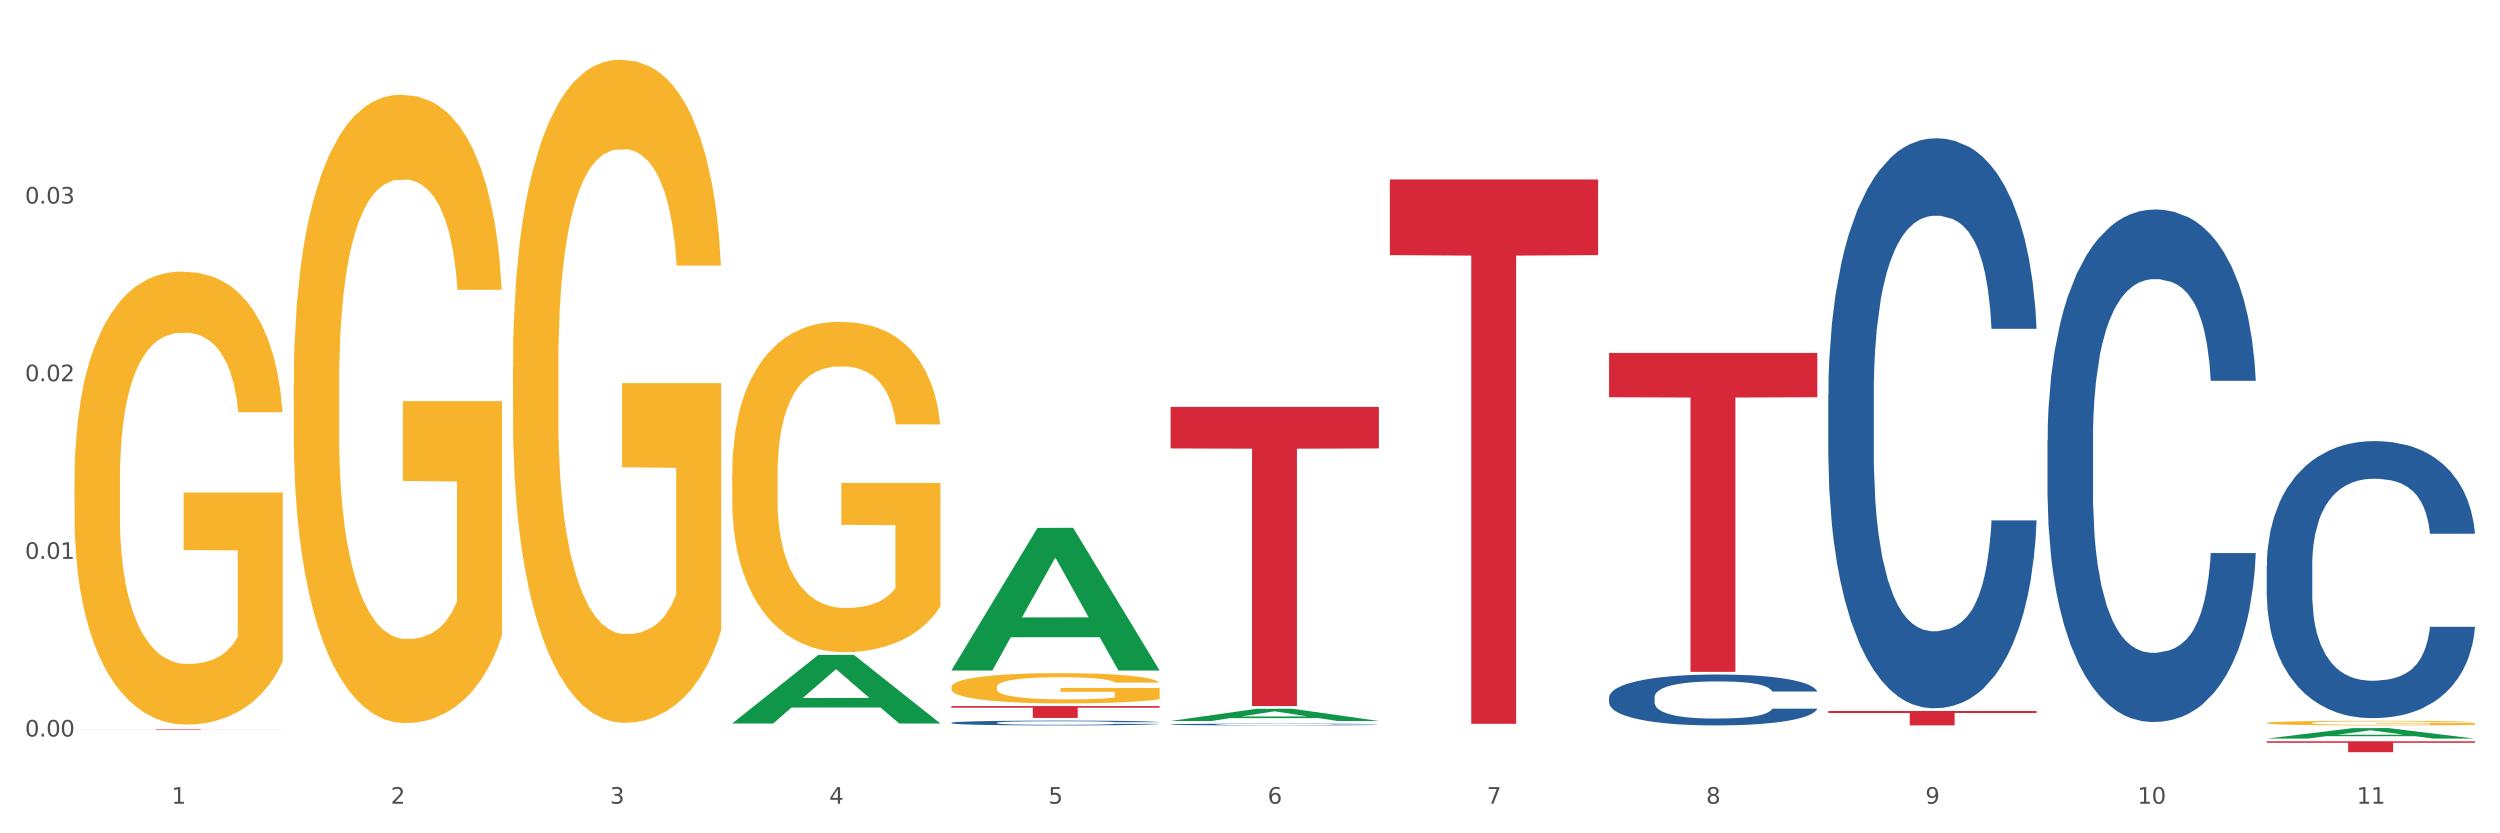 <?xml version="1.0" encoding="utf-8" standalone="no"?>
<!DOCTYPE svg PUBLIC "-//W3C//DTD SVG 1.1//EN"
  "http://www.w3.org/Graphics/SVG/1.1/DTD/svg11.dtd">
<svg xmlns:xlink="http://www.w3.org/1999/xlink" width="1080pt" height="360pt" viewBox="0 0 1080 360" xmlns="http://www.w3.org/2000/svg" version="1.1">
 <rect x="0" y="0" width="1080" height="360" fill="#333333" stroke="none"/>
 <defs>
  <style type="text/css">*{stroke-linejoin: round; stroke-linecap: butt}</style>
 </defs>
 <g id="figure_1">
  <g id="patch_1">
   <path d="M 0 360 
L 1080 360 
L 1080 0 
L 0 0 
z
" style="fill: #ffffff; stroke: #ffffff; stroke-linejoin: miter"/>
  </g>
  <g id="axes_1">
   <g id="matplotlib.axis_1">
    <g id="xtick_1">
     <g id="text_1">
      <!-- 1 -->
      <g style="fill: #4d4d4d" transform="translate(74.106 347.204) scale(0.096 -0.096)">
       <defs>
        <path id="DejaVuSans-31" d="M 794 531 
L 1825 531 
L 1825 4091 
L 703 3866 
L 703 4441 
L 1819 4666 
L 2450 4666 
L 2450 531 
L 3481 531 
L 3481 0 
L 794 0 
L 794 531 
z
" transform="scale(0.016)"/>
       </defs>
       <use xlink:href="#DejaVuSans-31"/>
      </g>
     </g>
    </g>
    <g id="xtick_2">
     <g id="text_2">
      <!-- 2 -->
      <g style="fill: #4d4d4d" transform="translate(168.812 347.204) scale(0.096 -0.096)">
       <defs>
        <path id="DejaVuSans-32" d="M 1228 531 
L 3431 531 
L 3431 0 
L 469 0 
L 469 531 
Q 828 903 1448 1529 
Q 2069 2156 2228 2338 
Q 2531 2678 2651 2914 
Q 2772 3150 2772 3378 
Q 2772 3750 2511 3984 
Q 2250 4219 1831 4219 
Q 1534 4219 1204 4116 
Q 875 4013 500 3803 
L 500 4441 
Q 881 4594 1212 4672 
Q 1544 4750 1819 4750 
Q 2544 4750 2975 4387 
Q 3406 4025 3406 3419 
Q 3406 3131 3298 2873 
Q 3191 2616 2906 2266 
Q 2828 2175 2409 1742 
Q 1991 1309 1228 531 
z
" transform="scale(0.016)"/>
       </defs>
       <use xlink:href="#DejaVuSans-32"/>
      </g>
     </g>
    </g>
    <g id="xtick_3">
     <g id="text_3">
      <!-- 3 -->
      <g style="fill: #4d4d4d" transform="translate(263.517 347.204) scale(0.096 -0.096)">
       <defs>
        <path id="DejaVuSans-33" d="M 2597 2516 
Q 3050 2419 3304 2112 
Q 3559 1806 3559 1356 
Q 3559 666 3084 287 
Q 2609 -91 1734 -91 
Q 1441 -91 1130 -33 
Q 819 25 488 141 
L 488 750 
Q 750 597 1062 519 
Q 1375 441 1716 441 
Q 2309 441 2620 675 
Q 2931 909 2931 1356 
Q 2931 1769 2642 2001 
Q 2353 2234 1838 2234 
L 1294 2234 
L 1294 2753 
L 1863 2753 
Q 2328 2753 2575 2939 
Q 2822 3125 2822 3475 
Q 2822 3834 2567 4026 
Q 2313 4219 1838 4219 
Q 1578 4219 1281 4162 
Q 984 4106 628 3988 
L 628 4550 
Q 988 4650 1302 4700 
Q 1616 4750 1894 4750 
Q 2613 4750 3031 4423 
Q 3450 4097 3450 3541 
Q 3450 3153 3228 2886 
Q 3006 2619 2597 2516 
z
" transform="scale(0.016)"/>
       </defs>
       <use xlink:href="#DejaVuSans-33"/>
      </g>
     </g>
    </g>
    <g id="xtick_4">
     <g id="text_4">
      <!-- 4 -->
      <g style="fill: #4d4d4d" transform="translate(358.223 347.204) scale(0.096 -0.096)">
       <defs>
        <path id="DejaVuSans-34" d="M 2419 4116 
L 825 1625 
L 2419 1625 
L 2419 4116 
z
M 2253 4666 
L 3047 4666 
L 3047 1625 
L 3713 1625 
L 3713 1100 
L 3047 1100 
L 3047 0 
L 2419 0 
L 2419 1100 
L 313 1100 
L 313 1709 
L 2253 4666 
z
" transform="scale(0.016)"/>
       </defs>
       <use xlink:href="#DejaVuSans-34"/>
      </g>
     </g>
    </g>
    <g id="xtick_5">
     <g id="text_5">
      <!-- 5 -->
      <g style="fill: #4d4d4d" transform="translate(452.928 347.204) scale(0.096 -0.096)">
       <defs>
        <path id="DejaVuSans-35" d="M 691 4666 
L 3169 4666 
L 3169 4134 
L 1269 4134 
L 1269 2991 
Q 1406 3038 1543 3061 
Q 1681 3084 1819 3084 
Q 2600 3084 3056 2656 
Q 3513 2228 3513 1497 
Q 3513 744 3044 326 
Q 2575 -91 1722 -91 
Q 1428 -91 1123 -41 
Q 819 9 494 109 
L 494 744 
Q 775 591 1075 516 
Q 1375 441 1709 441 
Q 2250 441 2565 725 
Q 2881 1009 2881 1497 
Q 2881 1984 2565 2268 
Q 2250 2553 1709 2553 
Q 1456 2553 1204 2497 
Q 953 2441 691 2322 
L 691 4666 
z
" transform="scale(0.016)"/>
       </defs>
       <use xlink:href="#DejaVuSans-35"/>
      </g>
     </g>
    </g>
    <g id="xtick_6">
     <g id="text_6">
      <!-- 6 -->
      <g style="fill: #4d4d4d" transform="translate(547.634 347.204) scale(0.096 -0.096)">
       <defs>
        <path id="DejaVuSans-36" d="M 2113 2584 
Q 1688 2584 1439 2293 
Q 1191 2003 1191 1497 
Q 1191 994 1439 701 
Q 1688 409 2113 409 
Q 2538 409 2786 701 
Q 3034 994 3034 1497 
Q 3034 2003 2786 2293 
Q 2538 2584 2113 2584 
z
M 3366 4563 
L 3366 3988 
Q 3128 4100 2886 4159 
Q 2644 4219 2406 4219 
Q 1781 4219 1451 3797 
Q 1122 3375 1075 2522 
Q 1259 2794 1537 2939 
Q 1816 3084 2150 3084 
Q 2853 3084 3261 2657 
Q 3669 2231 3669 1497 
Q 3669 778 3244 343 
Q 2819 -91 2113 -91 
Q 1303 -91 875 529 
Q 447 1150 447 2328 
Q 447 3434 972 4092 
Q 1497 4750 2381 4750 
Q 2619 4750 2861 4703 
Q 3103 4656 3366 4563 
z
" transform="scale(0.016)"/>
       </defs>
       <use xlink:href="#DejaVuSans-36"/>
      </g>
     </g>
    </g>
    <g id="xtick_7">
     <g id="text_7">
      <!-- 7 -->
      <g style="fill: #4d4d4d" transform="translate(642.339 347.204) scale(0.096 -0.096)">
       <defs>
        <path id="DejaVuSans-37" d="M 525 4666 
L 3525 4666 
L 3525 4397 
L 1831 0 
L 1172 0 
L 2766 4134 
L 525 4134 
L 525 4666 
z
" transform="scale(0.016)"/>
       </defs>
       <use xlink:href="#DejaVuSans-37"/>
      </g>
     </g>
    </g>
    <g id="xtick_8">
     <g id="text_8">
      <!-- 8 -->
      <g style="fill: #4d4d4d" transform="translate(737.044 347.204) scale(0.096 -0.096)">
       <defs>
        <path id="DejaVuSans-38" d="M 2034 2216 
Q 1584 2216 1326 1975 
Q 1069 1734 1069 1313 
Q 1069 891 1326 650 
Q 1584 409 2034 409 
Q 2484 409 2743 651 
Q 3003 894 3003 1313 
Q 3003 1734 2745 1975 
Q 2488 2216 2034 2216 
z
M 1403 2484 
Q 997 2584 770 2862 
Q 544 3141 544 3541 
Q 544 4100 942 4425 
Q 1341 4750 2034 4750 
Q 2731 4750 3128 4425 
Q 3525 4100 3525 3541 
Q 3525 3141 3298 2862 
Q 3072 2584 2669 2484 
Q 3125 2378 3379 2068 
Q 3634 1759 3634 1313 
Q 3634 634 3220 271 
Q 2806 -91 2034 -91 
Q 1263 -91 848 271 
Q 434 634 434 1313 
Q 434 1759 690 2068 
Q 947 2378 1403 2484 
z
M 1172 3481 
Q 1172 3119 1398 2916 
Q 1625 2713 2034 2713 
Q 2441 2713 2670 2916 
Q 2900 3119 2900 3481 
Q 2900 3844 2670 4047 
Q 2441 4250 2034 4250 
Q 1625 4250 1398 4047 
Q 1172 3844 1172 3481 
z
" transform="scale(0.016)"/>
       </defs>
       <use xlink:href="#DejaVuSans-38"/>
      </g>
     </g>
    </g>
    <g id="xtick_9">
     <g id="text_9">
      <!-- 9 -->
      <g style="fill: #4d4d4d" transform="translate(831.75 347.204) scale(0.096 -0.096)">
       <defs>
        <path id="DejaVuSans-39" d="M 703 97 
L 703 672 
Q 941 559 1184 500 
Q 1428 441 1663 441 
Q 2288 441 2617 861 
Q 2947 1281 2994 2138 
Q 2813 1869 2534 1725 
Q 2256 1581 1919 1581 
Q 1219 1581 811 2004 
Q 403 2428 403 3163 
Q 403 3881 828 4315 
Q 1253 4750 1959 4750 
Q 2769 4750 3195 4129 
Q 3622 3509 3622 2328 
Q 3622 1225 3098 567 
Q 2575 -91 1691 -91 
Q 1453 -91 1209 -44 
Q 966 3 703 97 
z
M 1959 2075 
Q 2384 2075 2632 2365 
Q 2881 2656 2881 3163 
Q 2881 3666 2632 3958 
Q 2384 4250 1959 4250 
Q 1534 4250 1286 3958 
Q 1038 3666 1038 3163 
Q 1038 2656 1286 2365 
Q 1534 2075 1959 2075 
z
" transform="scale(0.016)"/>
       </defs>
       <use xlink:href="#DejaVuSans-39"/>
      </g>
     </g>
    </g>
    <g id="xtick_10">
     <g id="text_10">
      <!-- 10 -->
      <g style="fill: #4d4d4d" transform="translate(923.401 347.204) scale(0.096 -0.096)">
       <defs>
        <path id="DejaVuSans-30" d="M 2034 4250 
Q 1547 4250 1301 3770 
Q 1056 3291 1056 2328 
Q 1056 1369 1301 889 
Q 1547 409 2034 409 
Q 2525 409 2770 889 
Q 3016 1369 3016 2328 
Q 3016 3291 2770 3770 
Q 2525 4250 2034 4250 
z
M 2034 4750 
Q 2819 4750 3233 4129 
Q 3647 3509 3647 2328 
Q 3647 1150 3233 529 
Q 2819 -91 2034 -91 
Q 1250 -91 836 529 
Q 422 1150 422 2328 
Q 422 3509 836 4129 
Q 1250 4750 2034 4750 
z
" transform="scale(0.016)"/>
       </defs>
       <use xlink:href="#DejaVuSans-31"/>
       <use xlink:href="#DejaVuSans-30" transform="translate(63.623 0)"/>
      </g>
     </g>
    </g>
    <g id="xtick_11">
     <g id="text_11">
      <!-- 11 -->
      <g style="fill: #4d4d4d" transform="translate(1018.107 347.204) scale(0.096 -0.096)">
       <use xlink:href="#DejaVuSans-31"/>
       <use xlink:href="#DejaVuSans-31" transform="translate(63.623 0)"/>
      </g>
     </g>
    </g>
    <g id="xtick_12"/>
    <g id="xtick_13"/>
    <g id="xtick_14"/>
    <g id="xtick_15"/>
    <g id="xtick_16"/>
    <g id="xtick_17"/>
    <g id="xtick_18"/>
    <g id="xtick_19"/>
    <g id="xtick_20"/>
    <g id="xtick_21"/>
   </g>
   <g id="matplotlib.axis_2">
    <g id="ytick_1">
     <g id="text_12">
      <!-- 0.00 -->
      <g style="fill: #4d4d4d" transform="translate(10.8 318.185) scale(0.096 -0.096)">
       <defs>
        <path id="DejaVuSans-2e" d="M 684 794 
L 1344 794 
L 1344 0 
L 684 0 
L 684 794 
z
" transform="scale(0.016)"/>
       </defs>
       <use xlink:href="#DejaVuSans-30"/>
       <use xlink:href="#DejaVuSans-2e" transform="translate(63.623 0)"/>
       <use xlink:href="#DejaVuSans-30" transform="translate(95.41 0)"/>
       <use xlink:href="#DejaVuSans-30" transform="translate(159.033 0)"/>
      </g>
     </g>
    </g>
    <g id="ytick_2">
     <g id="text_13">
      <!-- 0.01 -->
      <g style="fill: #4d4d4d" transform="translate(10.8 241.44) scale(0.096 -0.096)">
       <use xlink:href="#DejaVuSans-30"/>
       <use xlink:href="#DejaVuSans-2e" transform="translate(63.623 0)"/>
       <use xlink:href="#DejaVuSans-30" transform="translate(95.41 0)"/>
       <use xlink:href="#DejaVuSans-31" transform="translate(159.033 0)"/>
      </g>
     </g>
    </g>
    <g id="ytick_3">
     <g id="text_14">
      <!-- 0.02 -->
      <g style="fill: #4d4d4d" transform="translate(10.8 164.695) scale(0.096 -0.096)">
       <use xlink:href="#DejaVuSans-30"/>
       <use xlink:href="#DejaVuSans-2e" transform="translate(63.623 0)"/>
       <use xlink:href="#DejaVuSans-30" transform="translate(95.41 0)"/>
       <use xlink:href="#DejaVuSans-32" transform="translate(159.033 0)"/>
      </g>
     </g>
    </g>
    <g id="ytick_4">
     <g id="text_15">
      <!-- 0.03 -->
      <g style="fill: #4d4d4d" transform="translate(10.8 87.949) scale(0.096 -0.096)">
       <use xlink:href="#DejaVuSans-30"/>
       <use xlink:href="#DejaVuSans-2e" transform="translate(63.623 0)"/>
       <use xlink:href="#DejaVuSans-30" transform="translate(95.41 0)"/>
       <use xlink:href="#DejaVuSans-33" transform="translate(159.033 0)"/>
      </g>
     </g>
    </g>
    <g id="ytick_5"/>
    <g id="ytick_6"/>
    <g id="ytick_7"/>
    <g id="ytick_8"/>
   </g>
   <g id="PolyCollection_1">
    <path d="M 316.291 312.506 
L 316.384 312.478 
L 353.485 282.928 
L 368.882 282.9 
L 406.262 312.561 
L 388.453 312.561 
L 380.384 305.654 
L 342.077 305.654 
L 341.798 305.766 
L 334.007 312.561 
L 316.291 312.561 
L 316.291 312.506 
L 346.9 301.532 
L 375.56 301.505 
L 361.369 289.222 
L 361.184 289.167 
L 360.998 289.25 
L 346.807 301.505 
L 346.9 301.532 
L 316.291 312.506 
z
" clip-path="url(#p4bc5a409d2)" style="fill: #109648"/>
    <path d="M 979.23 312.316 
L 979.336 312.314 
L 979.336 312.249 
L 979.548 312.192 
L 980.611 312.057 
L 982.204 311.944 
L 983.372 311.884 
L 984.541 311.836 
L 985.922 311.787 
L 987.621 311.736 
L 990.702 311.662 
L 992.614 311.624 
L 994.951 311.584 
L 999.2 311.526 
L 1002.28 311.493 
L 1005.467 311.466 
L 1010.672 311.433 
L 1014.071 311.419 
L 1017.682 311.408 
L 1022.037 311.401 
L 1025.33 311.399 
L 1032.553 311.404 
L 1038.714 311.421 
L 1041.688 311.433 
L 1045.512 311.455 
L 1047.531 311.47 
L 1050.824 311.499 
L 1054.223 311.537 
L 1056.56 311.569 
L 1060.065 311.631 
L 1062.72 311.692 
L 1065.164 311.769 
L 1066.438 311.821 
L 1067.394 311.87 
L 1068.244 311.926 
L 1069.094 312.015 
L 1049.974 312.015 
L 1049.23 311.952 
L 1048.062 311.892 
L 1046.362 311.834 
L 1044.875 311.798 
L 1042.326 311.752 
L 1039.989 311.723 
L 1037.546 311.701 
L 1034.572 311.683 
L 1032.235 311.674 
L 1028.942 311.667 
L 1022.462 311.669 
L 1018.107 311.683 
L 1015.133 311.701 
L 1013.221 311.718 
L 1011.521 311.736 
L 1009.609 311.761 
L 1007.379 311.799 
L 1005.785 311.834 
L 1004.192 311.877 
L 1002.917 311.921 
L 1001.749 311.971 
L 1000.793 312.026 
L 1000.049 312.082 
L 999.412 312.151 
L 998.881 312.265 
L 998.881 312.513 
L 999.093 312.569 
L 999.624 312.644 
L 1000.262 312.7 
L 1001.324 312.767 
L 1002.28 312.812 
L 1004.086 312.877 
L 1006.104 312.932 
L 1007.697 312.966 
L 1009.291 312.995 
L 1012.052 313.035 
L 1015.133 313.067 
L 1017.788 313.087 
L 1021.4 313.106 
L 1023.843 313.113 
L 1025.968 313.116 
L 1031.172 313.116 
L 1034.89 313.111 
L 1039.033 313.098 
L 1042.22 313.082 
L 1044.875 313.062 
L 1047.849 313.029 
L 1049.761 312.999 
L 1049.761 312.62 
L 1026.392 312.618 
L 1026.392 312.366 
L 1069.2 312.366 
L 1069.2 313.106 
L 1067.394 313.144 
L 1065.376 313.178 
L 1063.252 313.209 
L 1060.065 313.247 
L 1056.241 313.283 
L 1052.842 313.308 
L 1049.23 313.33 
L 1044.981 313.35 
L 1039.458 313.368 
L 1036.059 313.375 
L 1031.81 313.381 
L 1026.817 313.383 
L 1022.462 313.379 
L 1018.213 313.37 
L 1013.752 313.354 
L 1009.397 313.33 
L 1006.104 313.307 
L 1002.811 313.278 
L 999.306 313.24 
L 996.544 313.203 
L 994.42 313.171 
L 992.083 313.129 
L 989.533 313.075 
L 987.621 313.026 
L 985.922 312.975 
L 984.116 312.91 
L 982.841 312.854 
L 981.567 312.783 
L 980.823 312.731 
L 979.973 312.649 
L 979.336 312.535 
L 979.23 312.316 
z
" clip-path="url(#p4bc5a409d2)" style="fill: #f7b32b"/>
    <path d="M 32.175 315.139 
L 122.145 315.139 
L 122.145 315.173 
L 86.754 315.173 
L 86.754 315.382 
L 67.353 315.382 
L 67.353 315.173 
L 32.175 315.173 
L 32.175 315.14 
L 32.175 315.139 
z
" clip-path="url(#p4bc5a409d2)" style="fill: #d62839"/>
    <path d="M 410.997 305.033 
L 500.967 305.033 
L 500.967 305.744 
L 465.576 305.749 
L 465.576 310.15 
L 446.175 310.15 
L 446.175 305.749 
L 410.997 305.744 
L 410.997 305.038 
L 410.997 305.033 
z
" clip-path="url(#p4bc5a409d2)" style="fill: #d62839"/>
    <path d="M 505.702 175.755 
L 595.673 175.755 
L 595.673 193.72 
L 560.281 193.842 
L 560.281 305.03 
L 540.88 305.03 
L 540.88 193.842 
L 505.702 193.72 
L 505.702 175.877 
L 505.702 175.755 
z
" clip-path="url(#p4bc5a409d2)" style="fill: #d62839"/>
    <path d="M 600.408 77.526 
L 690.378 77.526 
L 690.378 110.205 
L 654.987 110.426 
L 654.987 312.682 
L 635.586 312.682 
L 635.586 110.426 
L 600.408 110.205 
L 600.408 77.747 
L 600.408 77.526 
z
" clip-path="url(#p4bc5a409d2)" style="fill: #d62839"/>
    <path d="M 695.113 152.467 
L 785.084 152.467 
L 785.084 171.612 
L 749.692 171.741 
L 749.692 290.233 
L 730.291 290.233 
L 730.291 171.741 
L 695.113 171.612 
L 695.113 152.596 
L 695.113 152.467 
z
" clip-path="url(#p4bc5a409d2)" style="fill: #d62839"/>
    <path d="M 410.997 296.852 
L 411.103 296.84 
L 411.103 296.41 
L 411.316 296.041 
L 412.378 295.146 
L 413.971 294.406 
L 415.14 294.013 
L 416.308 293.691 
L 417.689 293.368 
L 419.388 293.034 
L 422.469 292.545 
L 424.381 292.295 
L 426.718 292.032 
L 430.967 291.651 
L 434.047 291.436 
L 437.234 291.257 
L 442.439 291.042 
L 445.838 290.947 
L 449.449 290.875 
L 453.804 290.828 
L 457.097 290.816 
L 464.32 290.851 
L 470.481 290.959 
L 473.456 291.042 
L 477.28 291.185 
L 479.298 291.281 
L 482.591 291.472 
L 485.99 291.722 
L 488.327 291.937 
L 491.832 292.343 
L 494.488 292.748 
L 496.931 293.249 
L 498.205 293.595 
L 499.161 293.917 
L 500.011 294.287 
L 500.861 294.872 
L 481.741 294.872 
L 480.997 294.454 
L 479.829 294.06 
L 478.129 293.679 
L 476.642 293.44 
L 474.093 293.142 
L 471.756 292.951 
L 469.313 292.808 
L 466.339 292.689 
L 464.002 292.629 
L 460.709 292.581 
L 454.229 292.593 
L 449.874 292.689 
L 446.9 292.808 
L 444.988 292.915 
L 443.288 293.034 
L 441.376 293.201 
L 439.146 293.452 
L 437.552 293.679 
L 435.959 293.965 
L 434.684 294.251 
L 433.516 294.585 
L 432.56 294.943 
L 431.816 295.313 
L 431.179 295.766 
L 430.648 296.518 
L 430.648 298.152 
L 430.86 298.522 
L 431.392 299.011 
L 432.029 299.381 
L 433.091 299.822 
L 434.047 300.12 
L 435.853 300.55 
L 437.871 300.908 
L 439.464 301.134 
L 441.058 301.325 
L 443.82 301.588 
L 446.9 301.802 
L 449.556 301.934 
L 453.167 302.053 
L 455.61 302.101 
L 457.735 302.125 
L 462.94 302.125 
L 466.657 302.089 
L 470.8 302.005 
L 473.987 301.898 
L 476.642 301.767 
L 479.616 301.552 
L 481.528 301.349 
L 481.528 298.856 
L 458.16 298.844 
L 458.16 297.186 
L 500.967 297.186 
L 500.967 302.053 
L 499.161 302.303 
L 497.143 302.53 
L 495.019 302.733 
L 491.832 302.983 
L 488.008 303.222 
L 484.609 303.389 
L 480.997 303.532 
L 476.748 303.663 
L 471.225 303.783 
L 467.826 303.83 
L 463.577 303.866 
L 458.584 303.878 
L 454.229 303.854 
L 449.98 303.795 
L 445.519 303.687 
L 441.164 303.532 
L 437.871 303.377 
L 434.578 303.186 
L 431.073 302.936 
L 428.311 302.697 
L 426.187 302.482 
L 423.85 302.208 
L 421.3 301.85 
L 419.388 301.528 
L 417.689 301.194 
L 415.883 300.765 
L 414.608 300.395 
L 413.334 299.93 
L 412.59 299.584 
L 411.74 299.047 
L 411.103 298.295 
L 410.997 296.852 
z
" clip-path="url(#p4bc5a409d2)" style="fill: #f7b32b"/>
    <path d="M 789.819 307.154 
L 879.789 307.154 
L 879.789 308.019 
L 844.398 308.025 
L 844.398 313.383 
L 824.997 313.383 
L 824.997 308.025 
L 789.819 308.019 
L 789.819 307.159 
L 789.819 307.154 
z
" clip-path="url(#p4bc5a409d2)" style="fill: #d62839"/>
    <path d="M 410.997 312.239 
L 411.103 312.237 
L 411.103 312.184 
L 411.422 312.111 
L 412.592 311.979 
L 414.081 311.878 
L 416.633 311.76 
L 418.016 311.711 
L 419.824 311.656 
L 423.546 311.567 
L 427.8 311.491 
L 430.778 311.449 
L 433.011 311.423 
L 438.009 311.375 
L 440.881 311.354 
L 443.858 311.337 
L 446.411 311.326 
L 450.665 311.313 
L 454.068 311.307 
L 458.003 311.305 
L 461.299 311.307 
L 465.66 311.315 
L 472.041 311.337 
L 474.487 311.351 
L 477.783 311.373 
L 481.186 311.404 
L 483.951 311.434 
L 487.142 311.478 
L 490.439 311.535 
L 493.629 311.607 
L 495.862 311.673 
L 497.67 311.743 
L 499.266 311.829 
L 500.435 311.922 
L 500.967 312 
L 481.505 312 
L 480.974 311.929 
L 479.91 311.853 
L 478.847 311.802 
L 477.677 311.76 
L 475.869 311.713 
L 474.274 311.683 
L 471.615 311.647 
L 469.169 311.624 
L 467.149 311.611 
L 464.703 311.599 
L 459.491 311.588 
L 455.769 311.588 
L 453.43 311.592 
L 450.558 311.601 
L 448.112 311.614 
L 445.241 311.637 
L 443.008 311.662 
L 440.774 311.694 
L 439.498 311.717 
L 437.584 311.759 
L 436.308 311.793 
L 434.606 311.852 
L 433.649 311.893 
L 431.947 312.001 
L 431.203 312.081 
L 430.884 312.136 
L 430.671 312.197 
L 430.671 312.493 
L 431.309 312.626 
L 431.841 312.683 
L 432.692 312.747 
L 434.287 312.831 
L 436.627 312.912 
L 439.073 312.971 
L 441.093 313.007 
L 443.008 313.034 
L 444.922 313.054 
L 447.262 313.073 
L 449.176 313.085 
L 452.047 313.096 
L 455.45 313.102 
L 458.109 313.102 
L 463.533 313.092 
L 465.979 313.083 
L 468.318 313.07 
L 470.871 313.049 
L 472.891 313.026 
L 474.061 313.009 
L 475.975 312.973 
L 477.464 312.935 
L 478.74 312.891 
L 479.591 312.853 
L 480.548 312.796 
L 481.293 312.732 
L 481.505 312.698 
L 500.967 312.698 
L 500.542 312.766 
L 499.797 312.832 
L 498.308 312.922 
L 497.139 312.973 
L 495.331 313.036 
L 493.416 313.089 
L 490.758 313.147 
L 488.312 313.191 
L 485.759 313.229 
L 482.994 313.263 
L 477.996 313.311 
L 476.188 313.324 
L 472.36 313.347 
L 469.382 313.36 
L 465.022 313.373 
L 460.555 313.381 
L 455.876 313.383 
L 451.728 313.379 
L 447.155 313.368 
L 444.284 313.356 
L 441.093 313.339 
L 437.371 313.313 
L 433.862 313.28 
L 430.565 313.242 
L 427.481 313.199 
L 424.609 313.149 
L 420.887 313.068 
L 418.122 312.988 
L 416.102 312.914 
L 414.719 312.851 
L 413.337 312.772 
L 412.592 312.717 
L 411.422 312.584 
L 410.997 312.461 
L 410.997 312.239 
z
" clip-path="url(#p4bc5a409d2)" style="fill: #255c99"/>
    <path d="M 505.702 312.963 
L 505.809 312.962 
L 505.809 312.943 
L 506.128 312.916 
L 507.298 312.867 
L 508.786 312.83 
L 511.339 312.787 
L 512.721 312.769 
L 514.529 312.749 
L 518.251 312.716 
L 522.505 312.688 
L 525.483 312.673 
L 527.716 312.663 
L 532.715 312.646 
L 535.586 312.638 
L 538.564 312.632 
L 541.116 312.628 
L 545.37 312.623 
L 548.773 312.621 
L 552.708 312.62 
L 556.005 312.621 
L 560.365 312.624 
L 566.746 312.632 
L 569.192 312.637 
L 572.489 312.645 
L 575.892 312.656 
L 578.657 312.668 
L 581.847 312.684 
L 585.144 312.704 
L 588.335 312.731 
L 590.568 312.755 
L 592.376 312.781 
L 593.971 312.812 
L 595.141 312.847 
L 595.673 312.875 
L 576.211 312.875 
L 575.679 312.849 
L 574.616 312.821 
L 573.552 312.803 
L 572.382 312.787 
L 570.575 312.77 
L 568.979 312.759 
L 566.321 312.746 
L 563.875 312.737 
L 561.854 312.732 
L 559.408 312.728 
L 554.197 312.724 
L 550.475 312.724 
L 548.135 312.725 
L 545.264 312.729 
L 542.818 312.734 
L 539.946 312.742 
L 537.713 312.751 
L 535.48 312.763 
L 534.204 312.771 
L 532.289 312.787 
L 531.013 312.799 
L 529.312 312.821 
L 528.354 312.836 
L 526.653 312.876 
L 525.908 312.905 
L 525.589 312.925 
L 525.377 312.947 
L 525.377 313.056 
L 526.015 313.105 
L 526.547 313.126 
L 527.397 313.149 
L 528.993 313.18 
L 531.332 313.21 
L 533.778 313.232 
L 535.799 313.245 
L 537.713 313.255 
L 539.627 313.262 
L 541.967 313.269 
L 543.881 313.273 
L 546.753 313.278 
L 550.156 313.28 
L 552.814 313.28 
L 558.238 313.276 
L 560.684 313.273 
L 563.024 313.268 
L 565.576 313.26 
L 567.597 313.252 
L 568.767 313.246 
L 570.681 313.232 
L 572.17 313.218 
L 573.446 313.202 
L 574.297 313.188 
L 575.254 313.168 
L 575.998 313.144 
L 576.211 313.131 
L 595.673 313.131 
L 595.247 313.156 
L 594.503 313.181 
L 593.014 313.214 
L 591.844 313.232 
L 590.036 313.255 
L 588.122 313.275 
L 585.463 313.296 
L 583.017 313.312 
L 580.465 313.326 
L 577.7 313.339 
L 572.701 313.356 
L 570.894 313.361 
L 567.065 313.37 
L 564.087 313.374 
L 559.727 313.379 
L 555.26 313.382 
L 550.581 313.383 
L 546.434 313.381 
L 541.861 313.377 
L 538.989 313.373 
L 535.799 313.367 
L 532.077 313.357 
L 528.567 313.345 
L 525.27 313.331 
L 522.186 313.315 
L 519.315 313.297 
L 515.593 313.267 
L 512.828 313.238 
L 510.807 313.211 
L 509.425 313.188 
L 508.042 313.158 
L 507.298 313.138 
L 506.128 313.09 
L 505.702 313.044 
L 505.702 312.963 
z
" clip-path="url(#p4bc5a409d2)" style="fill: #255c99"/>
    <path d="M 695.113 301.27 
L 695.22 301.25 
L 695.22 300.688 
L 695.539 299.925 
L 696.709 298.519 
L 698.197 297.454 
L 700.75 296.209 
L 702.132 295.686 
L 703.94 295.104 
L 707.662 294.16 
L 711.916 293.356 
L 714.894 292.914 
L 717.127 292.633 
L 722.126 292.131 
L 724.997 291.91 
L 727.975 291.729 
L 730.527 291.609 
L 734.781 291.468 
L 738.184 291.408 
L 742.119 291.388 
L 745.416 291.408 
L 749.776 291.488 
L 756.157 291.729 
L 758.603 291.87 
L 761.9 292.111 
L 765.303 292.432 
L 768.068 292.754 
L 771.258 293.216 
L 774.555 293.818 
L 777.746 294.582 
L 779.979 295.285 
L 781.787 296.028 
L 783.382 296.932 
L 784.552 297.916 
L 785.084 298.74 
L 765.622 298.74 
L 765.09 297.996 
L 764.027 297.193 
L 762.963 296.65 
L 761.793 296.209 
L 759.985 295.706 
L 758.39 295.385 
L 755.732 295.003 
L 753.286 294.762 
L 751.265 294.622 
L 748.819 294.501 
L 743.608 294.381 
L 739.886 294.381 
L 737.546 294.421 
L 734.675 294.521 
L 732.229 294.662 
L 729.357 294.903 
L 727.124 295.164 
L 724.891 295.506 
L 723.615 295.747 
L 721.7 296.189 
L 720.424 296.55 
L 718.723 297.173 
L 717.765 297.615 
L 716.064 298.76 
L 715.319 299.603 
L 715 300.186 
L 714.788 300.829 
L 714.788 303.962 
L 715.426 305.368 
L 715.958 305.971 
L 716.808 306.654 
L 718.404 307.537 
L 720.743 308.401 
L 723.189 309.024 
L 725.21 309.406 
L 727.124 309.687 
L 729.038 309.908 
L 731.378 310.109 
L 733.292 310.229 
L 736.164 310.35 
L 739.567 310.41 
L 742.225 310.41 
L 747.649 310.309 
L 750.095 310.209 
L 752.435 310.068 
L 754.987 309.847 
L 757.008 309.606 
L 758.178 309.426 
L 760.092 309.044 
L 761.581 308.642 
L 762.857 308.18 
L 763.708 307.779 
L 764.665 307.176 
L 765.409 306.493 
L 765.622 306.131 
L 785.084 306.131 
L 784.658 306.855 
L 783.914 307.558 
L 782.425 308.502 
L 781.255 309.044 
L 779.447 309.707 
L 777.533 310.269 
L 774.874 310.892 
L 772.428 311.354 
L 769.876 311.756 
L 767.111 312.117 
L 762.112 312.619 
L 760.305 312.76 
L 756.476 313.001 
L 753.498 313.142 
L 749.138 313.282 
L 744.671 313.363 
L 739.992 313.383 
L 735.845 313.343 
L 731.272 313.222 
L 728.4 313.102 
L 725.21 312.921 
L 721.488 312.64 
L 717.978 312.298 
L 714.681 311.896 
L 711.597 311.434 
L 708.726 310.912 
L 705.004 310.048 
L 702.239 309.205 
L 700.218 308.421 
L 698.836 307.758 
L 697.453 306.915 
L 696.709 306.332 
L 695.539 304.926 
L 695.113 303.621 
L 695.113 301.27 
z
" clip-path="url(#p4bc5a409d2)" style="fill: #255c99"/>
    <path d="M 789.819 170.381 
L 789.925 170.156 
L 789.925 163.858 
L 790.244 155.312 
L 791.414 139.569 
L 792.903 127.649 
L 795.455 113.704 
L 796.838 107.857 
L 798.646 101.335 
L 802.368 90.764 
L 806.622 81.768 
L 809.6 76.82 
L 811.833 73.671 
L 816.831 68.049 
L 819.703 65.575 
L 822.68 63.55 
L 825.233 62.201 
L 829.487 60.627 
L 832.89 59.952 
L 836.825 59.727 
L 840.121 59.952 
L 844.482 60.852 
L 850.862 63.55 
L 853.308 65.125 
L 856.605 67.824 
L 860.008 71.422 
L 862.773 75.021 
L 865.964 80.193 
L 869.261 86.941 
L 872.451 95.487 
L 874.684 103.359 
L 876.492 111.68 
L 878.087 121.801 
L 879.257 132.821 
L 879.789 142.042 
L 860.327 142.042 
L 859.796 133.721 
L 858.732 124.725 
L 857.669 118.652 
L 856.499 113.704 
L 854.691 108.082 
L 853.096 104.483 
L 850.437 100.21 
L 847.991 97.511 
L 845.97 95.937 
L 843.524 94.587 
L 838.313 93.238 
L 834.591 93.238 
L 832.252 93.688 
L 829.38 94.812 
L 826.934 96.387 
L 824.063 99.086 
L 821.83 102.009 
L 819.596 105.833 
L 818.32 108.532 
L 816.406 113.479 
L 815.13 117.528 
L 813.428 124.5 
L 812.471 129.448 
L 810.769 142.267 
L 810.025 151.713 
L 809.706 158.236 
L 809.493 165.433 
L 809.493 200.518 
L 810.131 216.261 
L 810.663 223.008 
L 811.514 230.655 
L 813.109 240.551 
L 815.449 250.222 
L 817.895 257.194 
L 819.915 261.467 
L 821.83 264.616 
L 823.744 267.09 
L 826.083 269.339 
L 827.998 270.688 
L 830.869 272.038 
L 834.272 272.712 
L 836.931 272.712 
L 842.355 271.588 
L 844.801 270.463 
L 847.14 268.889 
L 849.693 266.415 
L 851.713 263.716 
L 852.883 261.692 
L 854.797 257.419 
L 856.286 252.921 
L 857.562 247.748 
L 858.413 243.25 
L 859.37 236.503 
L 860.115 228.856 
L 860.327 224.808 
L 879.789 224.808 
L 879.364 232.904 
L 878.619 240.776 
L 877.13 251.346 
L 875.961 257.419 
L 874.153 264.841 
L 872.238 271.138 
L 869.58 278.11 
L 867.134 283.283 
L 864.581 287.781 
L 861.816 291.829 
L 856.818 297.452 
L 855.01 299.026 
L 851.181 301.725 
L 848.204 303.3 
L 843.843 304.874 
L 839.377 305.774 
L 834.698 305.998 
L 830.55 305.549 
L 825.977 304.199 
L 823.106 302.85 
L 819.915 300.826 
L 816.193 297.677 
L 812.684 293.854 
L 809.387 289.355 
L 806.303 284.183 
L 803.431 278.335 
L 799.709 268.664 
L 796.944 259.218 
L 794.924 250.447 
L 793.541 243.025 
L 792.158 233.579 
L 791.414 227.057 
L 790.244 211.313 
L 789.819 196.694 
L 789.819 170.381 
z
" clip-path="url(#p4bc5a409d2)" style="fill: #255c99"/>
    <path d="M 884.524 189.99 
L 884.631 189.788 
L 884.631 184.126 
L 884.95 176.441 
L 886.12 162.285 
L 887.608 151.567 
L 890.161 139.029 
L 891.543 133.771 
L 893.351 127.907 
L 897.073 118.402 
L 901.327 110.313 
L 904.305 105.864 
L 906.538 103.033 
L 911.537 97.977 
L 914.408 95.752 
L 917.386 93.932 
L 919.938 92.719 
L 924.192 91.303 
L 927.595 90.697 
L 931.53 90.495 
L 934.827 90.697 
L 939.187 91.506 
L 945.568 93.932 
L 948.014 95.348 
L 951.311 97.775 
L 954.714 101.01 
L 957.479 104.246 
L 960.669 108.897 
L 963.966 114.964 
L 967.157 122.649 
L 969.39 129.727 
L 971.198 137.209 
L 972.793 146.309 
L 973.963 156.218 
L 974.495 164.51 
L 955.033 164.51 
L 954.501 157.027 
L 953.438 148.938 
L 952.374 143.478 
L 951.204 139.029 
L 949.396 133.973 
L 947.801 130.738 
L 945.143 126.895 
L 942.697 124.469 
L 940.676 123.053 
L 938.23 121.84 
L 933.019 120.626 
L 929.297 120.626 
L 926.957 121.031 
L 924.086 122.042 
L 921.64 123.458 
L 918.768 125.884 
L 916.535 128.513 
L 914.302 131.951 
L 913.026 134.378 
L 911.111 138.827 
L 909.835 142.467 
L 908.134 148.736 
L 907.176 153.185 
L 905.475 164.712 
L 904.73 173.206 
L 904.411 179.07 
L 904.199 185.541 
L 904.199 217.089 
L 904.837 231.245 
L 905.368 237.312 
L 906.219 244.187 
L 907.814 253.085 
L 910.154 261.781 
L 912.6 268.05 
L 914.621 271.892 
L 916.535 274.724 
L 918.449 276.948 
L 920.789 278.97 
L 922.703 280.184 
L 925.575 281.397 
L 928.978 282.004 
L 931.636 282.004 
L 937.06 280.993 
L 939.506 279.982 
L 941.846 278.566 
L 944.398 276.341 
L 946.419 273.915 
L 947.589 272.095 
L 949.503 268.252 
L 950.992 264.208 
L 952.268 259.557 
L 953.119 255.512 
L 954.076 249.445 
L 954.82 242.569 
L 955.033 238.929 
L 974.495 238.929 
L 974.069 246.21 
L 973.325 253.288 
L 971.836 262.792 
L 970.666 268.252 
L 968.858 274.926 
L 966.944 280.588 
L 964.285 286.857 
L 961.839 291.508 
L 959.287 295.553 
L 956.522 299.193 
L 951.523 304.249 
L 949.715 305.664 
L 945.887 308.091 
L 942.909 309.507 
L 938.549 310.922 
L 934.082 311.731 
L 929.403 311.933 
L 925.256 311.529 
L 920.683 310.316 
L 917.811 309.102 
L 914.621 307.282 
L 910.899 304.451 
L 907.389 301.013 
L 904.092 296.969 
L 901.008 292.317 
L 898.137 287.059 
L 894.415 278.364 
L 891.65 269.87 
L 889.629 261.983 
L 888.246 255.31 
L 886.864 246.816 
L 886.12 240.952 
L 884.95 226.796 
L 884.524 213.651 
L 884.524 189.99 
z
" clip-path="url(#p4bc5a409d2)" style="fill: #255c99"/>
    <path d="M 979.23 244.334 
L 979.336 244.225 
L 979.336 241.164 
L 979.655 237.011 
L 980.825 229.36 
L 982.314 223.567 
L 984.866 216.79 
L 986.249 213.948 
L 988.057 210.778 
L 991.779 205.641 
L 996.033 201.269 
L 999.01 198.864 
L 1001.244 197.334 
L 1006.242 194.601 
L 1009.114 193.399 
L 1012.091 192.415 
L 1014.644 191.759 
L 1018.898 190.994 
L 1022.301 190.666 
L 1026.236 190.557 
L 1029.532 190.666 
L 1033.893 191.104 
L 1040.273 192.415 
L 1042.719 193.18 
L 1046.016 194.492 
L 1049.419 196.241 
L 1052.184 197.99 
L 1055.375 200.504 
L 1058.672 203.783 
L 1061.862 207.936 
L 1064.095 211.762 
L 1065.903 215.806 
L 1067.498 220.725 
L 1068.668 226.081 
L 1069.2 230.562 
L 1049.738 230.562 
L 1049.207 226.518 
L 1048.143 222.146 
L 1047.08 219.194 
L 1045.91 216.79 
L 1044.102 214.057 
L 1042.507 212.308 
L 1039.848 210.232 
L 1037.402 208.92 
L 1035.381 208.155 
L 1032.935 207.499 
L 1027.724 206.843 
L 1024.002 206.843 
L 1021.663 207.062 
L 1018.791 207.608 
L 1016.345 208.373 
L 1013.474 209.685 
L 1011.24 211.106 
L 1009.007 212.964 
L 1007.731 214.276 
L 1005.817 216.681 
L 1004.541 218.648 
L 1002.839 222.036 
L 1001.882 224.441 
L 1000.18 230.671 
L 999.436 235.262 
L 999.117 238.432 
L 998.904 241.929 
L 998.904 258.981 
L 999.542 266.632 
L 1000.074 269.911 
L 1000.925 273.627 
L 1002.52 278.437 
L 1004.86 283.137 
L 1007.306 286.525 
L 1009.326 288.602 
L 1011.24 290.132 
L 1013.155 291.334 
L 1015.494 292.427 
L 1017.409 293.083 
L 1020.28 293.739 
L 1023.683 294.067 
L 1026.342 294.067 
L 1031.766 293.52 
L 1034.212 292.974 
L 1036.551 292.209 
L 1039.104 291.007 
L 1041.124 289.695 
L 1042.294 288.711 
L 1044.208 286.634 
L 1045.697 284.448 
L 1046.973 281.934 
L 1047.824 279.748 
L 1048.781 276.469 
L 1049.526 272.753 
L 1049.738 270.785 
L 1069.2 270.785 
L 1068.775 274.72 
L 1068.03 278.546 
L 1066.541 283.683 
L 1065.371 286.634 
L 1063.564 290.241 
L 1061.649 293.302 
L 1058.991 296.69 
L 1056.545 299.204 
L 1053.992 301.39 
L 1051.227 303.358 
L 1046.229 306.09 
L 1044.421 306.855 
L 1040.592 308.167 
L 1037.615 308.932 
L 1033.254 309.697 
L 1028.788 310.135 
L 1024.109 310.244 
L 1019.961 310.025 
L 1015.388 309.369 
L 1012.517 308.714 
L 1009.326 307.73 
L 1005.604 306.2 
L 1002.095 304.341 
L 998.798 302.155 
L 995.714 299.641 
L 992.842 296.8 
L 989.12 292.1 
L 986.355 287.509 
L 984.334 283.246 
L 982.952 279.639 
L 981.569 275.048 
L 980.825 271.878 
L 979.655 264.227 
L 979.23 257.123 
L 979.23 244.334 
z
" clip-path="url(#p4bc5a409d2)" style="fill: #255c99"/>
    <path d="M 32.175 207.751 
L 32.281 207.572 
L 32.281 201.137 
L 32.494 195.596 
L 33.556 182.19 
L 35.149 171.107 
L 36.318 165.208 
L 37.486 160.382 
L 38.867 155.556 
L 40.567 150.55 
L 43.647 143.222 
L 45.559 139.468 
L 47.896 135.535 
L 52.145 129.815 
L 55.225 126.598 
L 58.412 123.916 
L 63.617 120.699 
L 67.016 119.269 
L 70.627 118.196 
L 74.983 117.481 
L 78.275 117.303 
L 85.499 117.839 
L 91.659 119.448 
L 94.634 120.699 
L 98.458 122.844 
L 100.476 124.274 
L 103.769 127.134 
L 107.168 130.888 
L 109.505 134.105 
L 113.01 140.183 
L 115.666 146.26 
L 118.109 153.768 
L 119.383 158.952 
L 120.339 163.778 
L 121.189 169.319 
L 122.039 178.078 
L 102.919 178.078 
L 102.175 171.822 
L 101.007 165.923 
L 99.307 160.203 
L 97.82 156.628 
L 95.271 152.159 
L 92.934 149.299 
L 90.491 147.154 
L 87.517 145.367 
L 85.18 144.473 
L 81.887 143.758 
L 75.407 143.937 
L 71.052 145.367 
L 68.078 147.154 
L 66.166 148.763 
L 64.467 150.55 
L 62.555 153.053 
L 60.324 156.807 
L 58.731 160.203 
L 57.137 164.493 
L 55.863 168.783 
L 54.694 173.788 
L 53.738 179.151 
L 52.995 184.692 
L 52.357 191.485 
L 51.826 202.746 
L 51.826 227.235 
L 52.039 232.776 
L 52.57 240.105 
L 53.207 245.646 
L 54.269 252.26 
L 55.225 256.729 
L 57.031 263.164 
L 59.049 268.527 
L 60.643 271.923 
L 62.236 274.783 
L 64.998 278.715 
L 68.078 281.933 
L 70.734 283.899 
L 74.345 285.687 
L 76.788 286.402 
L 78.913 286.759 
L 84.118 286.759 
L 87.835 286.223 
L 91.978 284.972 
L 95.165 283.363 
L 97.82 281.397 
L 100.795 278.179 
L 102.707 275.14 
L 102.707 237.781 
L 79.338 237.603 
L 79.338 212.756 
L 122.145 212.756 
L 122.145 285.687 
L 120.339 289.441 
L 118.321 292.837 
L 116.197 295.876 
L 113.01 299.629 
L 109.186 303.204 
L 105.787 305.707 
L 102.175 307.852 
L 97.927 309.818 
L 92.403 311.606 
L 89.004 312.321 
L 84.755 312.857 
L 79.763 313.036 
L 75.407 312.678 
L 71.159 311.785 
L 66.697 310.176 
L 62.342 307.852 
L 59.049 305.528 
L 55.756 302.668 
L 52.251 298.914 
L 49.489 295.339 
L 47.365 292.122 
L 45.028 288.011 
L 42.479 282.648 
L 40.567 277.822 
L 38.867 272.817 
L 37.061 266.382 
L 35.787 260.84 
L 34.512 253.869 
L 33.768 248.685 
L 32.919 240.641 
L 32.281 229.38 
L 32.175 207.751 
z
" clip-path="url(#p4bc5a409d2)" style="fill: #f7b32b"/>
    <path d="M 316.291 204.972 
L 316.398 204.842 
L 316.398 200.15 
L 316.61 196.109 
L 317.672 186.333 
L 319.266 178.252 
L 320.434 173.951 
L 321.603 170.431 
L 322.983 166.912 
L 324.683 163.262 
L 327.763 157.918 
L 329.675 155.181 
L 332.012 152.313 
L 336.261 148.142 
L 339.342 145.796 
L 342.528 143.841 
L 347.733 141.495 
L 351.132 140.452 
L 354.744 139.67 
L 359.099 139.149 
L 362.392 139.018 
L 369.615 139.409 
L 375.776 140.582 
L 378.75 141.495 
L 382.574 143.059 
L 384.592 144.102 
L 387.885 146.187 
L 391.284 148.925 
L 393.621 151.271 
L 397.127 155.702 
L 399.782 160.134 
L 402.225 165.609 
L 403.5 169.389 
L 404.456 172.908 
L 405.306 176.948 
L 406.155 183.335 
L 387.035 183.335 
L 386.292 178.773 
L 385.123 174.472 
L 383.424 170.301 
L 381.937 167.694 
L 379.387 164.435 
L 377.051 162.35 
L 374.607 160.786 
L 371.633 159.482 
L 369.296 158.831 
L 366.003 158.309 
L 359.524 158.44 
L 355.169 159.482 
L 352.195 160.786 
L 350.283 161.959 
L 348.583 163.262 
L 346.671 165.087 
L 344.44 167.824 
L 342.847 170.301 
L 341.254 173.429 
L 339.979 176.557 
L 338.811 180.207 
L 337.855 184.117 
L 337.111 188.158 
L 336.474 193.111 
L 335.943 201.323 
L 335.943 219.18 
L 336.155 223.221 
L 336.686 228.565 
L 337.323 232.605 
L 338.386 237.428 
L 339.342 240.687 
L 341.147 245.379 
L 343.166 249.29 
L 344.759 251.766 
L 346.352 253.852 
L 349.114 256.719 
L 352.195 259.065 
L 354.85 260.499 
L 358.462 261.803 
L 360.905 262.324 
L 363.029 262.585 
L 368.234 262.585 
L 371.952 262.194 
L 376.095 261.281 
L 379.281 260.108 
L 381.937 258.674 
L 384.911 256.328 
L 386.823 254.112 
L 386.823 226.87 
L 363.454 226.74 
L 363.454 208.622 
L 406.262 208.622 
L 406.262 261.803 
L 404.456 264.54 
L 402.438 267.016 
L 400.313 269.232 
L 397.127 271.969 
L 393.303 274.576 
L 389.903 276.401 
L 386.292 277.965 
L 382.043 279.399 
L 376.519 280.702 
L 373.12 281.224 
L 368.871 281.615 
L 363.879 281.745 
L 359.524 281.485 
L 355.275 280.833 
L 350.814 279.66 
L 346.459 277.965 
L 343.166 276.271 
L 339.873 274.185 
L 336.367 271.448 
L 333.606 268.841 
L 331.481 266.495 
L 329.144 263.497 
L 326.595 259.587 
L 324.683 256.067 
L 322.983 252.418 
L 321.178 247.725 
L 319.903 243.685 
L 318.628 238.601 
L 317.885 234.821 
L 317.035 228.956 
L 316.398 220.744 
L 316.291 204.972 
z
" clip-path="url(#p4bc5a409d2)" style="fill: #f7b32b"/>
    <path d="M 979.23 320.241 
L 1069.2 320.241 
L 1069.2 320.895 
L 1033.809 320.9 
L 1033.809 324.95 
L 1014.408 324.95 
L 1014.408 320.9 
L 979.23 320.895 
L 979.23 320.245 
L 979.23 320.241 
z
" clip-path="url(#p4bc5a409d2)" style="fill: #d62839"/>
    <path d="M 126.88 166.354 
L 126.987 166.106 
L 126.987 157.18 
L 127.199 149.493 
L 128.261 130.897 
L 129.855 115.524 
L 131.023 107.342 
L 132.192 100.647 
L 133.572 93.952 
L 135.272 87.01 
L 138.352 76.844 
L 140.264 71.637 
L 142.601 66.182 
L 146.85 58.248 
L 149.931 53.784 
L 153.117 50.065 
L 158.322 45.602 
L 161.721 43.618 
L 165.333 42.131 
L 169.688 41.139 
L 172.981 40.891 
L 180.204 41.635 
L 186.365 43.866 
L 189.339 45.602 
L 193.163 48.577 
L 195.181 50.561 
L 198.474 54.528 
L 201.873 59.735 
L 204.21 64.198 
L 207.716 72.629 
L 210.371 81.059 
L 212.814 91.473 
L 214.089 98.663 
L 215.045 105.358 
L 215.895 113.045 
L 216.744 125.194 
L 197.624 125.194 
L 196.881 116.516 
L 195.712 108.333 
L 194.013 100.399 
L 192.526 95.44 
L 189.976 89.241 
L 187.64 85.274 
L 185.196 82.299 
L 182.222 79.819 
L 179.885 78.579 
L 176.592 77.588 
L 170.113 77.836 
L 165.758 79.819 
L 162.784 82.299 
L 160.872 84.53 
L 159.172 87.01 
L 157.26 90.481 
L 155.029 95.688 
L 153.436 100.399 
L 151.843 106.35 
L 150.568 112.301 
L 149.4 119.243 
L 148.444 126.682 
L 147.7 134.368 
L 147.063 143.79 
L 146.532 159.411 
L 146.532 193.38 
L 146.744 201.067 
L 147.275 211.233 
L 147.912 218.919 
L 148.975 228.093 
L 149.931 234.292 
L 151.736 243.218 
L 153.755 250.657 
L 155.348 255.368 
L 156.941 259.335 
L 159.703 264.79 
L 162.784 269.253 
L 165.439 271.981 
L 169.051 274.46 
L 171.494 275.452 
L 173.618 275.948 
L 178.823 275.948 
L 182.541 275.204 
L 186.684 273.468 
L 189.87 271.237 
L 192.526 268.509 
L 195.5 264.046 
L 197.412 259.831 
L 197.412 208.009 
L 174.043 207.761 
L 174.043 173.296 
L 216.851 173.296 
L 216.851 274.46 
L 215.045 279.667 
L 213.027 284.378 
L 210.902 288.593 
L 207.716 293.8 
L 203.892 298.759 
L 200.492 302.23 
L 196.881 305.206 
L 192.632 307.933 
L 187.108 310.413 
L 183.709 311.405 
L 179.46 312.149 
L 174.468 312.396 
L 170.113 311.901 
L 165.864 310.661 
L 161.403 308.429 
L 157.048 305.206 
L 153.755 301.983 
L 150.462 298.015 
L 146.956 292.808 
L 144.195 287.849 
L 142.07 283.386 
L 139.733 277.683 
L 137.184 270.245 
L 135.272 263.55 
L 133.572 256.608 
L 131.767 247.681 
L 130.492 239.995 
L 129.217 230.325 
L 128.474 223.134 
L 127.624 211.977 
L 126.987 196.356 
L 126.88 166.354 
z
" clip-path="url(#p4bc5a409d2)" style="fill: #f7b32b"/>
    <path d="M 221.586 158.162 
L 221.692 157.901 
L 221.692 148.481 
L 221.905 140.369 
L 222.967 120.744 
L 224.56 104.521 
L 225.729 95.886 
L 226.897 88.821 
L 228.278 81.756 
L 229.978 74.429 
L 233.058 63.701 
L 234.97 58.206 
L 237.307 52.449 
L 241.556 44.076 
L 244.636 39.366 
L 247.823 35.441 
L 253.028 30.731 
L 256.427 28.638 
L 260.038 27.068 
L 264.394 26.021 
L 267.686 25.759 
L 274.91 26.544 
L 281.07 28.899 
L 284.045 30.731 
L 287.869 33.871 
L 289.887 35.964 
L 293.18 40.151 
L 296.579 45.646 
L 298.916 50.356 
L 302.421 59.253 
L 305.077 68.149 
L 307.52 79.139 
L 308.794 86.728 
L 309.75 93.793 
L 310.6 101.904 
L 311.45 114.726 
L 292.33 114.726 
L 291.586 105.567 
L 290.418 96.933 
L 288.718 88.559 
L 287.231 83.326 
L 284.682 76.784 
L 282.345 72.598 
L 279.902 69.458 
L 276.928 66.841 
L 274.591 65.533 
L 271.298 64.486 
L 264.818 64.748 
L 260.463 66.841 
L 257.489 69.458 
L 255.577 71.813 
L 253.878 74.429 
L 251.966 78.093 
L 249.735 83.588 
L 248.142 88.559 
L 246.548 94.839 
L 245.274 101.119 
L 244.105 108.446 
L 243.149 116.296 
L 242.406 124.407 
L 241.768 134.351 
L 241.237 150.836 
L 241.237 186.684 
L 241.45 194.795 
L 241.981 205.524 
L 242.618 213.635 
L 243.68 223.317 
L 244.636 229.859 
L 246.442 239.279 
L 248.46 247.129 
L 250.054 252.1 
L 251.647 256.287 
L 254.409 262.043 
L 257.489 266.753 
L 260.145 269.632 
L 263.756 272.248 
L 266.199 273.295 
L 268.324 273.818 
L 273.529 273.818 
L 277.246 273.033 
L 281.389 271.202 
L 284.576 268.847 
L 287.231 265.968 
L 290.206 261.258 
L 292.118 256.81 
L 292.118 202.122 
L 268.749 201.86 
L 268.749 165.489 
L 311.556 165.489 
L 311.556 272.248 
L 309.75 277.743 
L 307.732 282.715 
L 305.608 287.163 
L 302.421 292.658 
L 298.597 297.892 
L 295.198 301.555 
L 291.586 304.695 
L 287.338 307.573 
L 281.814 310.19 
L 278.415 311.237 
L 274.166 312.022 
L 269.174 312.283 
L 264.818 311.76 
L 260.57 310.452 
L 256.108 308.097 
L 251.753 304.695 
L 248.46 301.293 
L 245.167 297.107 
L 241.662 291.612 
L 238.9 286.378 
L 236.776 281.668 
L 234.439 275.65 
L 231.89 267.8 
L 229.978 260.735 
L 228.278 253.409 
L 226.472 243.989 
L 225.198 235.877 
L 223.923 225.672 
L 223.179 218.084 
L 222.33 206.309 
L 221.692 189.824 
L 221.586 158.162 
z
" clip-path="url(#p4bc5a409d2)" style="fill: #f7b32b"/>
    <path d="M 979.23 319.077 
L 979.323 319.073 
L 1016.424 314.542 
L 1031.821 314.538 
L 1069.2 319.086 
L 1051.391 319.086 
L 1043.322 318.027 
L 1005.015 318.027 
L 1004.737 318.044 
L 996.946 319.086 
L 979.23 319.086 
L 979.23 319.077 
L 1009.838 317.395 
L 1038.499 317.39 
L 1024.308 315.507 
L 1024.122 315.499 
L 1023.937 315.511 
L 1009.745 317.39 
L 1009.838 317.395 
L 979.23 319.077 
z
" clip-path="url(#p4bc5a409d2)" style="fill: #109648"/>
    <path d="M 505.702 311.455 
L 505.795 311.45 
L 542.896 306.19 
L 558.293 306.185 
L 595.673 311.465 
L 577.864 311.465 
L 569.795 310.236 
L 531.488 310.236 
L 531.209 310.255 
L 523.418 311.465 
L 505.702 311.465 
L 505.702 311.455 
L 536.311 309.502 
L 564.971 309.497 
L 550.78 307.311 
L 550.595 307.301 
L 550.409 307.316 
L 536.218 309.497 
L 536.311 309.502 
L 505.702 311.455 
z
" clip-path="url(#p4bc5a409d2)" style="fill: #109648"/>
    <path d="M 410.997 289.545 
L 411.09 289.487 
L 448.191 228.063 
L 463.588 228.005 
L 500.967 289.661 
L 483.159 289.661 
L 475.089 275.303 
L 436.782 275.303 
L 436.504 275.535 
L 428.713 289.661 
L 410.997 289.661 
L 410.997 289.545 
L 441.605 266.735 
L 470.266 266.677 
L 456.075 241.147 
L 455.889 241.031 
L 455.704 241.205 
L 441.513 266.677 
L 441.605 266.735 
L 410.997 289.545 
z
" clip-path="url(#p4bc5a409d2)" style="fill: #109648"/>
   </g>
  </g>
 </g>
 <defs>
  <clipPath id="p4bc5a409d2">
   <rect x="32.175" y="10.8" width="1037.025" height="329.109"/>
  </clipPath>
 </defs>
</svg>
